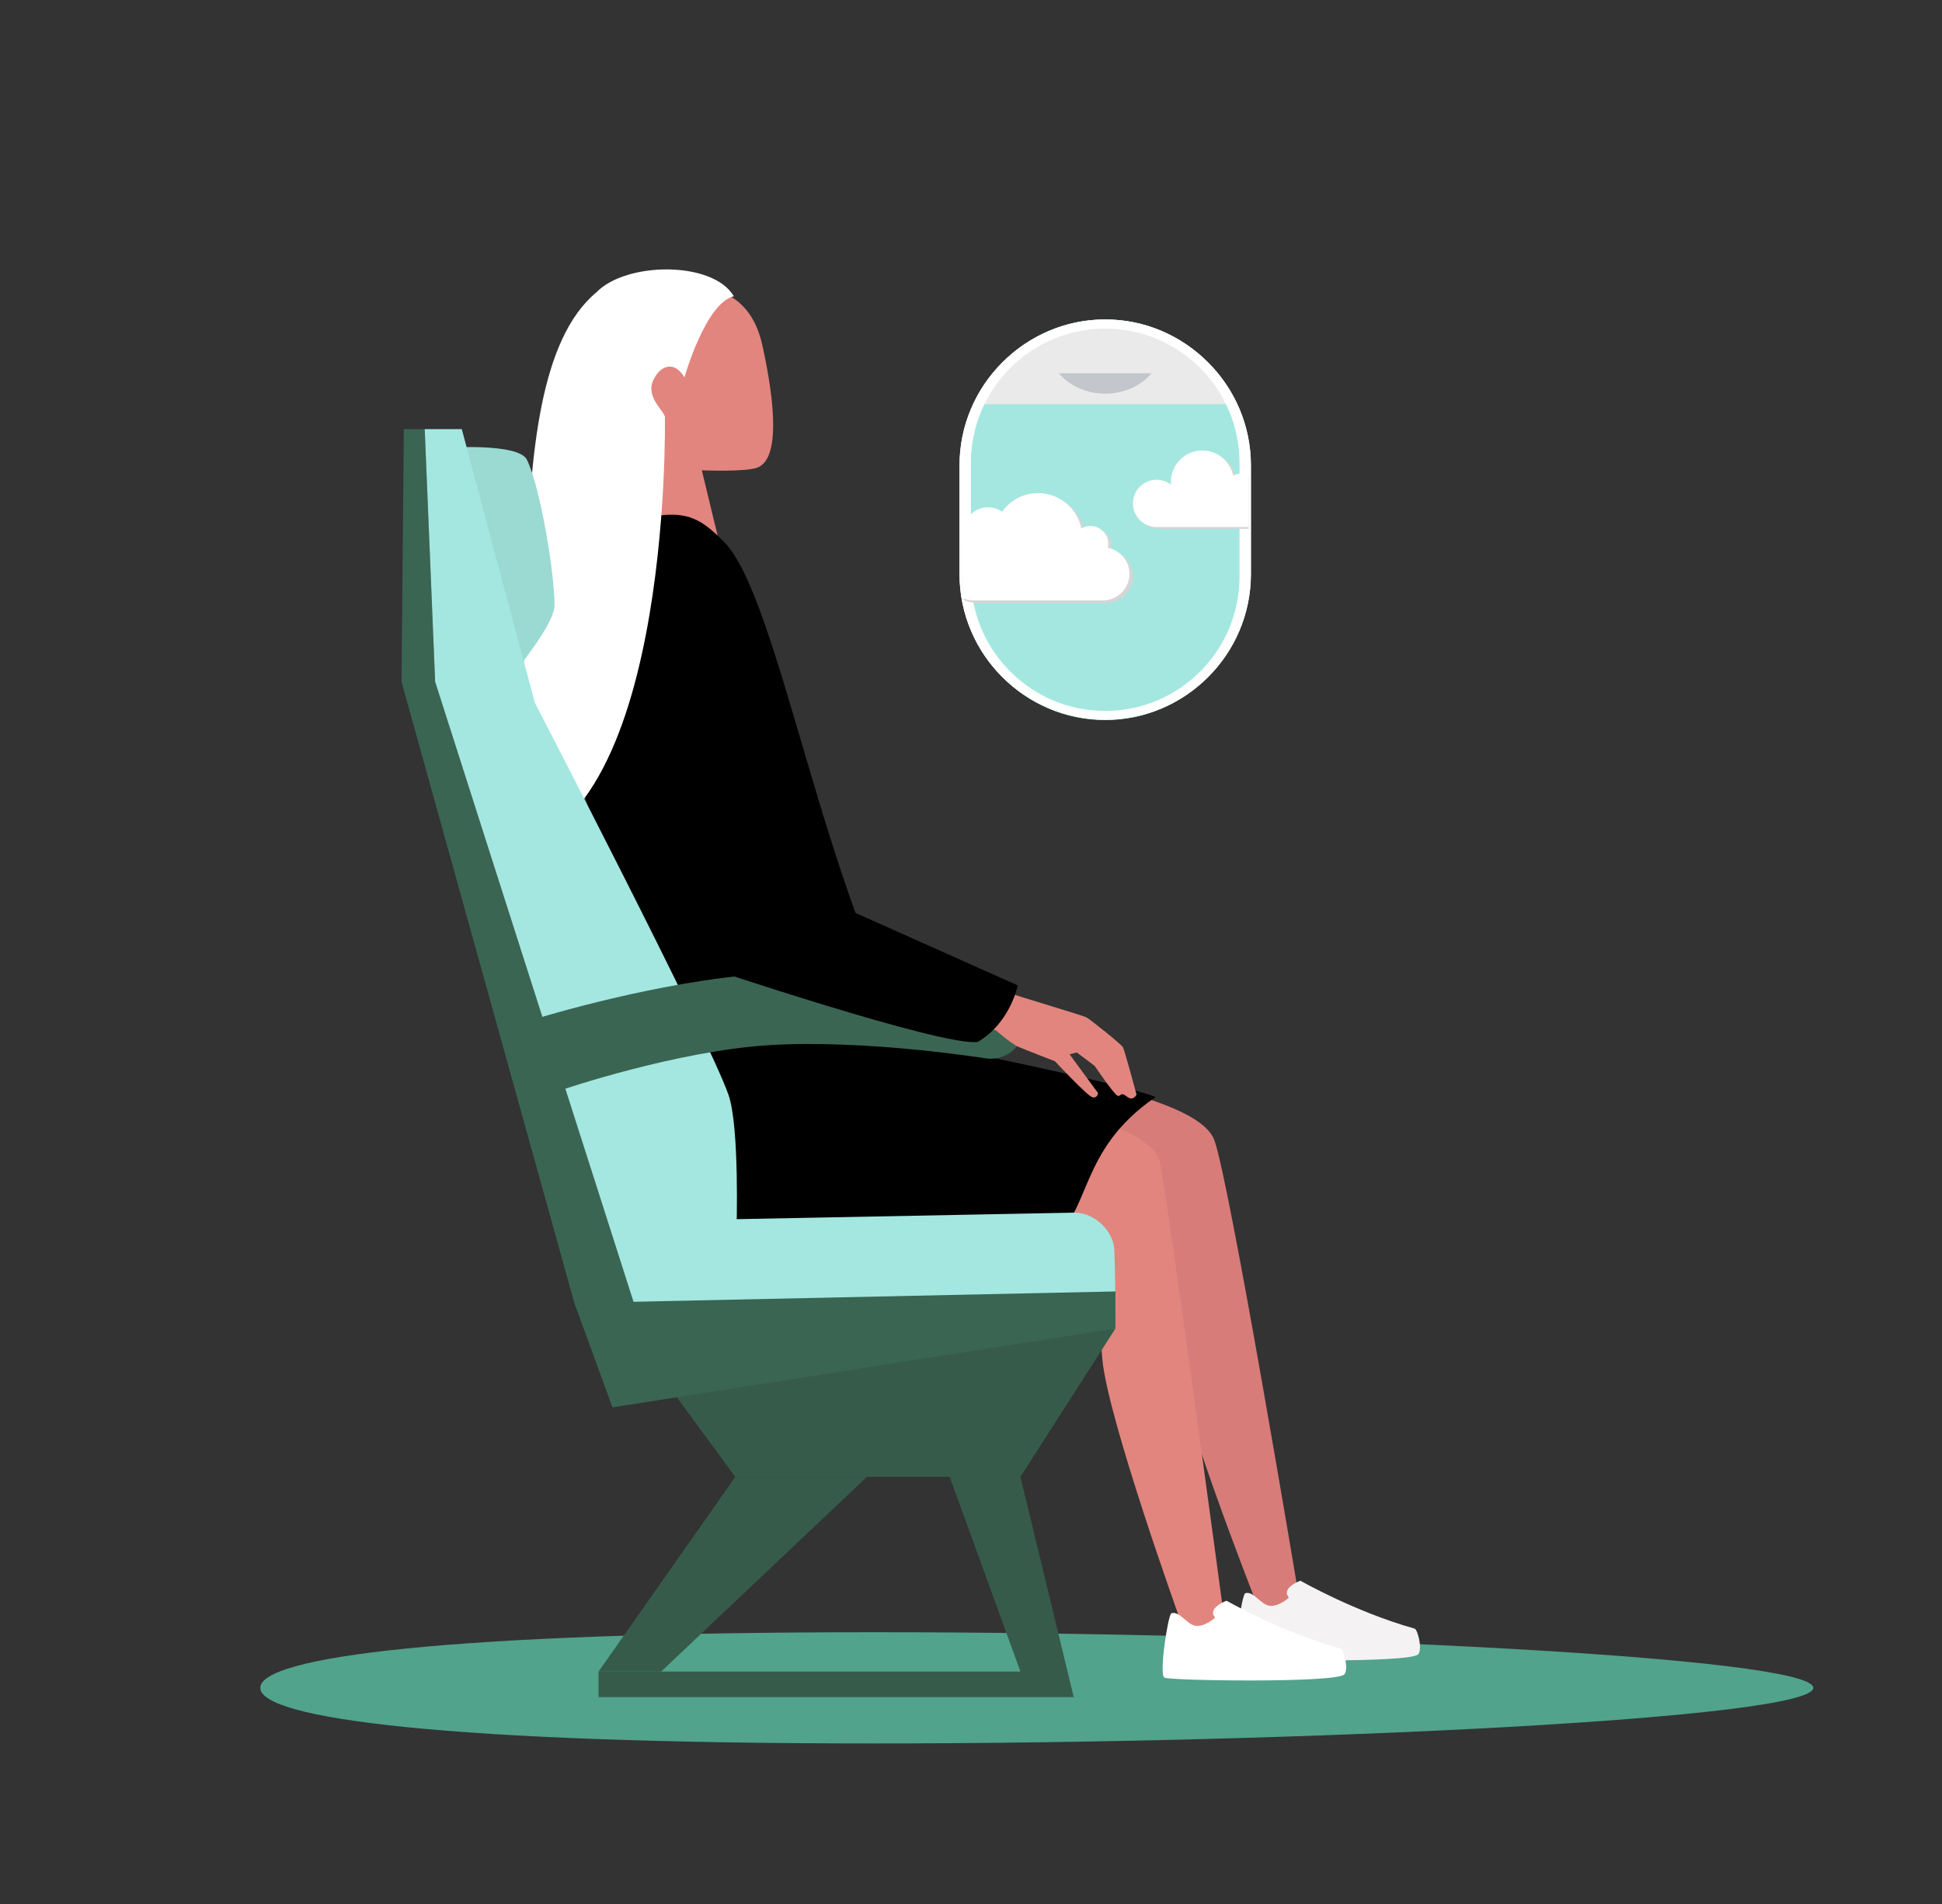 <?xml version="1.0" encoding="utf-8"?>
<!-- Generator: Adobe Illustrator 24.2.0, SVG Export Plug-In . SVG Version: 6.00 Build 0)  -->
<svg version="1.1" id="Layer_1" xmlns="http://www.w3.org/2000/svg" xmlns:xlink="http://www.w3.org/1999/xlink" x="0px" y="0px"
	 viewBox="0 0 867.39 850.39" style="enable-background:new 0 0 867.39 850.39;" xml:space="preserve">
<rect x="0" y="0" width="867.39" height="850.39" fill="#333333" stroke="none"/>
<style type="text/css">
	.st0{fill:#51A38B;}
	.st1{fill:#E2857E;}
	.st2{fill:#D87C79;}
	.st3{fill:#F4F2F2;}
	.st4{fill:black;}
	.st5{fill:#FFFFFF;}
	.st6{fill:#9ADAD2;}
	.st7{fill:#3A6553;}
	.st8{fill:#A3E7E0;}
	.st9{fill:#365B4A;}
	.st10{fill:#488C77;}
	.st11{fill:#EAEAEA;}
	.st12{opacity:0.2;}
	.st13{fill:#2A3756;}
	.st14{clip-path:url(#SVGID_2_);}
	.st15{fill:#D6D6D6;}
	.st16{fill:#D5D5D5;}
</style>
<g>
	<path class="st0" d="M809.91,753.84c0,13.72-227.75,24.84-419.3,24.84s-274.36-11.12-274.36-24.84S199.07,729,390.61,729
		S809.91,740.12,809.91,753.84z"/>
	<g>
		<g id="_x30_4_Sitting_14_">
			<path id="head_12_" class="st1" d="M297.11,130.39c15.55-4.78,37.48-2.71,43.31,23.47c4.09,18.35,9.48,50.25-1.98,54.93
				c-5.08,2.08-24.97,1.27-24.97,1.27l7.12,29.46l-38.11-5.83l4.34-31.81C286.82,201.88,245.84,146.14,297.11,130.39z"/>
			<g id="leg_25_">
				<path class="st2" d="M542.29,508.99c-9.32-23.81-113.44-34.14-113.44-34.14s-37.46-35.2-69.97-20.37
					c-9.1,4.15-7.78,41.41-7.26,49.91c3.39,56.14,158.31,14.51,163.2,28.74c4.91,14.23,4.15,19.59,7.92,64.74
					c2.17,26.03,37.82,116.5,37.82,116.5l9,13.16l10.79-13.16C580.34,714.36,548.95,526.01,542.29,508.99z"/>
			</g>
			<g id="female_18_">
				<path class="st3" d="M556.21,711.57c-1.52,0.42-5.64,27.34-3.19,28.75c2.46,1.4,76.39,2.5,80.37-1.41
					c2.09-2.05-0.14-11.13-1.58-11.53c-26.54-7.41-50.99-21.39-50.99-21.39s-6.79,2.43-6,6.07l0.81,1.53c0,0-4.28,4-8.43,3.61
					C563.06,716.8,560.07,710.52,556.21,711.57z"/>
			</g>
			<g id="leg_15_">
				<path class="st1" d="M518.02,518.98c-5.42-25.37-119.57-35.18-119.57-35.18s-37.46-35.2-69.97-20.37
					c-9.11,4.15-7.78,41.41-7.26,49.91c3.39,56.14,159.46,18.05,164.35,32.28c4.91,14.23,3,16.05,6.77,61.19
					c2.17,26.03,34.71,116.5,34.71,116.5l9,13.16l10.79-13.16C546.84,723.31,521.85,536.86,518.02,518.98z"/>
			</g>
			<path id="dress_8_" class="st4" d="M295.55,230.13c-16.05,1.82-35.06,10.9-43.9,41.84c-12.67,42.63,37.19,165.68,64.98,257.52
				c12.36,40.84,118.68,48.49,151.84,25.56c19.46-13.46,12.56-41.07,47.69-65.08c-16.58-6.67-107.38-24.61-107.38-24.61
				c-40.69-64.45-60.76-199.08-85.57-223.53C315.22,233.96,309.19,228.59,295.55,230.13z"/>
			<path id="hair_9_" class="st5" d="M266.43,130.52L266.43,130.52c-50.79,42.04-16.8,207.14-47.81,249.84
				c81.74,0,78.36-193.52,78.36-193.52c0.75-2.7-8.92-8.95-5.19-17.03c3.03-6.57,9.3-8.98,13.93-1.29c0,0,9.36-33.16,22.04-36.21
				C318.32,116.36,279.57,116.92,266.43,130.52z"/>
			<g id="female_17_">
				<path class="st5" d="M523.23,720.52c-1.52,0.42-5.64,27.34-3.19,28.75c2.46,1.4,76.39,2.5,80.37-1.41
					c2.09-2.05-0.14-11.13-1.58-11.53c-26.54-7.41-50.99-21.39-50.99-21.39s-6.79,2.43-6,6.07l0.81,1.53c0,0-4.28,4-8.43,3.61
					C530.09,725.75,527.09,719.47,523.23,720.52z"/>
			</g>
		</g>
		<g>
			<path class="st6" d="M200.04,199.95c0,0,31.06-2.1,35.2,5.18c6.21,12.42,12.61,52.28,12.42,65.22
				c0.19,9.84-24.85,38.31-24.85,38.31L200.04,199.95z"/>
			<g>
				<polygon class="st7" points="194.35,304.51 189.69,191.67 180.37,191.67 179.34,304.51 256.54,581.98 296.33,601.65 
					300.36,596.22 285.3,588.77 				"/>
				<path class="st8" d="M325.32,488.8c-9.55-26.75-86.45-174.97-86.45-174.97l-32.61-122.17h-16.56l4.66,112.85l90.94,284.26
					l15.06,7.45l28.58-46.2C328.94,550.02,330.46,503.21,325.32,488.8z"/>
			</g>
			<path class="st8" d="M498.21,583.01c0,8.58,0.01,11-8.56,11l-170.54-0.64c-8.58,0-15.53-6.95-15.53-15.53v-17.6
				c0-8.58,6.95-15.53,15.53-15.53l160.99-3.11c8.58,0,17.19,8,17.6,16.56C498.02,564.92,498.21,583.01,498.21,583.01z"/>
			<polygon class="st9" points="291.15,608.89 328.42,659.62 455.77,659.62 498.21,593.37 			"/>
			<polygon class="st9" points="387.21,659.62 295.29,746.59 267.34,746.59 328.42,659.62 			"/>
			<polygon class="st9" points="455.77,659.62 423.71,658.33 455.77,746.59 267.34,746.59 267.34,757.98 479.58,757.98 			"/>
			<path class="st7" d="M341.31,434.97c48.46-3.06,106.71,12.32,106.71,12.32c6.89,1.82,10.85,8.75,8.79,15.39
				c-2.06,6.64-9.51,11.15-16.55,10.02c0,0-53.63-8.62-96.94-5.88c-41.4,2.62-91.85,19.78-91.85,19.78
				c-6.75,2.3-14.18-1.34-16.51-8.08l-2.67-7.75c-2.33-6.74,1.35-13.98,8.16-16.08C240.45,454.7,294.94,437.9,341.31,434.97z"/>
			<polygon class="st7" points="256.54,581.98 498.21,576.8 498.21,593.37 273.55,628.57 			"/>
			<g>
				<path class="st1" d="M445.51,440.13c0,0,4.94,2.95,6.01,3.58c1.07,0.63,32.2,9.83,33.77,10.69
					c1.57,0.86,15.56,11.96,16.29,13.35c0.74,1.39,6.04,21.09,6.04,21.09s-1.46,3.26-4.33,0.92c-2.86-2.34-2.58,0.05-4.07-0.33
					c-1.49-0.37-10.27-13.35-10.27-13.35l-7.99-6.01l-3.23,0.81l12.71,17.31c0,0-0.21,2.47-2.51,1.89
					c-2.3-0.58-16.76-16.11-16.76-16.11s-13.58-5.2-16.58-6.55c-3.01-1.35-9.89-7.32-9.89-7.32l-9.3-1.77L445.51,440.13z"/>
				<path class="st4" d="M454.59,440.13c0,0-3.41,16.84-17.91,25.23c-15.79,2.21-124.35-34.4-124.35-34.4l8.51-50.6L454.59,440.13z"
					/>
			</g>
		</g>
	</g>
	<g>
		<g>
			<path class="st10" d="M557.71,257.53c0,35.39-28.69,64.07-64.07,64.07l0,0c-35.39,0-64.07-28.69-64.07-64.07v-50.77
				c0-35.39,28.69-64.07,64.07-64.07l0,0c35.39,0,64.07,28.69,64.07,64.07V257.53z"/>
			<g>
				<path class="st11" d="M493.64,142.68c-26.04,0-48.45,15.54-58.48,37.85h116.95C542.09,158.22,519.68,142.68,493.64,142.68z"/>
			</g>
			<path class="st5" d="M493.64,321.46c-35.88,0-65.08-29.19-65.08-65.08V207.9c0-35.88,29.19-65.08,65.08-65.08
				c35.88,0,65.08,29.19,65.08,65.08v48.48C558.71,292.27,529.52,321.46,493.64,321.46z M493.64,146.76
				c-33.08,0-59.99,26.91-59.99,60v50.77c0,33.08,26.91,60,59.99,60c33.08,0,59.99-26.91,59.99-60v-50.77
				C553.63,173.68,526.72,146.76,493.64,146.76z"/>
		</g>
		<g class="st12">
			<path class="st13" d="M493.64,175.81c8.55,0,16.11-3.6,20.71-9.12h-41.43C477.53,172.21,485.09,175.81,493.64,175.81z"/>
		</g>
	</g>
</g>
<g>
	<g>
		<path class="st8" d="M557.71,257.53c0,35.39-28.69,64.07-64.07,64.07l0,0c-35.39,0-64.07-28.69-64.07-64.07v-50.77
			c0-35.39,28.69-64.07,64.07-64.07l0,0c35.39,0,64.07,28.69,64.07,64.07V257.53z"/>
		<g>
			<path class="st11" d="M493.64,142.68c-26.04,0-48.45,15.54-58.48,37.85h116.95C542.09,158.22,519.68,142.68,493.64,142.68z"/>
		</g>
		<path class="st5" d="M493.64,321.46c-35.88,0-65.08-29.19-65.08-65.08V207.9c0-35.88,29.19-65.08,65.08-65.08
			c35.88,0,65.08,29.19,65.08,65.08v48.48C558.71,292.27,529.52,321.46,493.64,321.46z M493.64,146.76
			c-33.08,0-59.99,26.91-59.99,60v50.77c0,33.08,26.91,60,59.99,60c33.08,0,59.99-26.91,59.99-60v-50.77
			C553.63,173.68,526.72,146.76,493.64,146.76z"/>
		<g>
			<defs>
				<path id="SVGID_1_" d="M557.71,257.53c0,35.39-28.69,64.07-64.07,64.07l0,0c-35.39,0-64.07-28.69-64.07-64.07v-50.77
					c0-35.39,28.69-64.07,64.07-64.07l0,0c35.39,0,64.07,28.69,64.07,64.07V257.53z"/>
			</defs>
			<clipPath id="SVGID_2_">
				<use xlink:href="#SVGID_1_"  style="overflow:visible;"/>
			</clipPath>
			<g class="st14">
				<g>
					<path class="st15" d="M567.25,227.78c0-4.13-2.97-7.57-6.89-8.3c0.09-0.41,0.15-0.84,0.15-1.28c0-3.15-2.55-5.7-5.7-5.7
						c-1.06,0-2.06,0.29-2.91,0.8c-1.29-6.42-6.96-11.26-13.76-11.26c-7.75,0-14.03,6.28-14.03,14.03c0,0.41,0.02,0.82,0.05,1.23
						c-1.78-1.38-4.02-2.2-6.45-2.2c-5.83,0-10.56,4.73-10.56,10.56c0,5.47,4.15,9.96,9.48,10.5l-0.04,0.05h42.89l-0.02-0.03
						C563.82,235.86,567.25,232.22,567.25,227.78z"/>
					<path class="st5" d="M566.13,226.95c0-4.13-2.97-7.57-6.89-8.3c0.09-0.41,0.15-0.84,0.15-1.28c0-3.15-2.55-5.7-5.7-5.7
						c-1.06,0-2.06,0.29-2.91,0.8c-1.29-6.42-6.96-11.26-13.76-11.26c-7.75,0-14.03,6.28-14.03,14.03c0,0.41,0.02,0.82,0.05,1.23
						c-1.78-1.38-4.02-2.2-6.45-2.2c-5.83,0-10.56,4.73-10.56,10.56c0,5.47,4.15,9.96,9.48,10.5l-0.04,0.05h42.89l-0.02-0.03
						C562.7,235.03,566.13,231.39,566.13,226.95z"/>
				</g>
				<g>
					<path class="st16" d="M506.04,257.48c0-5.79-4.16-10.61-9.66-11.63c0.13-0.58,0.21-1.18,0.21-1.79c0-4.41-3.58-7.99-7.99-7.99
						c-1.49,0-2.88,0.41-4.08,1.12c-1.8-9-9.75-15.79-19.28-15.79c-6.65,0-12.53,3.3-16.09,8.35c-1.78-1.27-3.95-2.02-6.3-2.02
						c-5.98,0-10.84,4.85-10.84,10.84c0,0.62,0.05,1.23,0.15,1.82c-6,1.89-10.35,7.49-10.35,14.12c0,7.66,5.82,13.96,13.28,14.72
						l-0.05,0.08h60.11l-0.03-0.04C501.23,268.8,506.04,263.7,506.04,257.48z"/>
					<path class="st5" d="M504.46,256.32c0-5.79-4.16-10.61-9.66-11.63c0.13-0.58,0.21-1.18,0.21-1.79c0-4.41-3.58-7.99-7.99-7.99
						c-1.49,0-2.88,0.41-4.08,1.12c-1.8-9-9.75-15.79-19.28-15.79c-6.65,0-12.53,3.3-16.09,8.35c-1.78-1.27-3.95-2.02-6.3-2.02
						c-5.98,0-10.84,4.85-10.84,10.84c0,0.62,0.05,1.23,0.15,1.82c-6,1.89-10.35,7.49-10.35,14.12c0,7.66,5.82,13.96,13.28,14.72
						l-0.05,0.08h60.11l-0.03-0.04C499.65,267.64,504.46,262.54,504.46,256.32z"/>
				</g>
			</g>
		</g>
	</g>
	<g class="st12">
		<path class="st13" d="M493.64,175.81c8.55,0,16.11-3.6,20.71-9.12h-41.43C477.53,172.21,485.09,175.81,493.64,175.81z"/>
	</g>
</g>
</svg>

